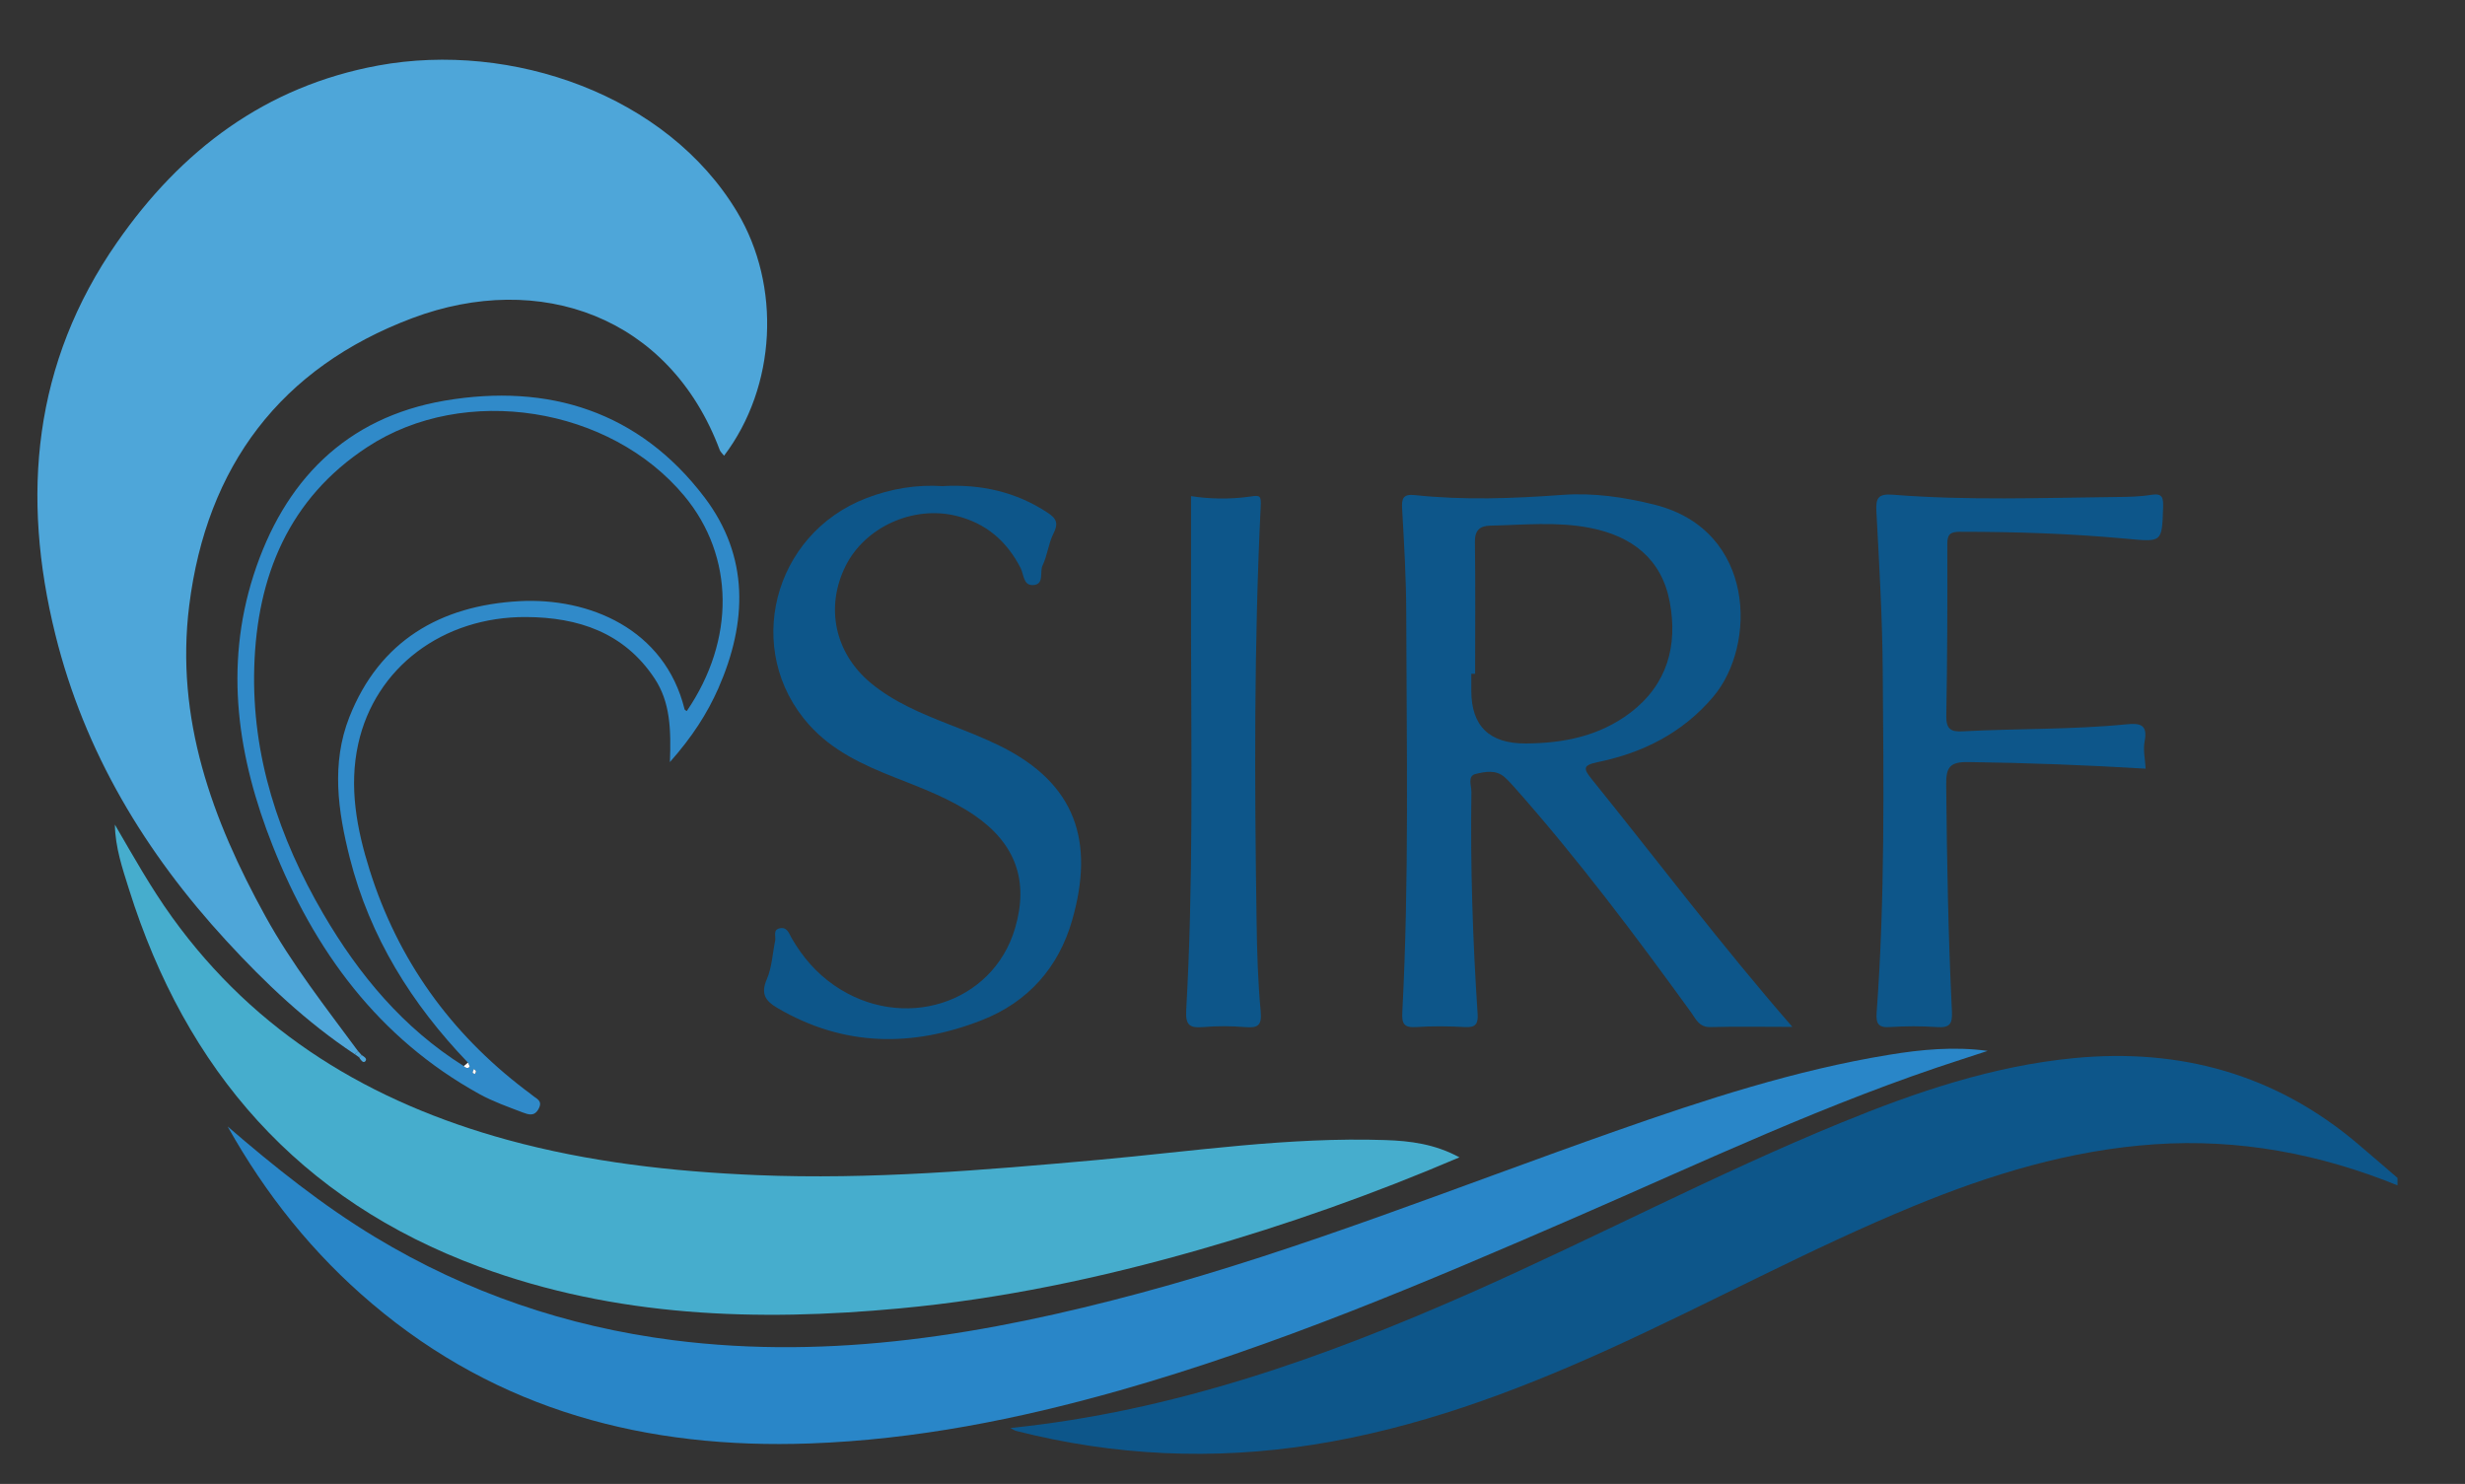 <?xml version="1.0" encoding="UTF-8"?><svg id="a" xmlns="http://www.w3.org/2000/svg" viewBox="0 0 245.46 147.76"><rect x="0" y="0" width="245.46" height="147.76" fill="#333333" stroke="none"/><defs><style>.b{fill:#fff;}.c{fill:#308ac9;}.d{fill:#0d568a;}.e{fill:#4ea6d9;}.f{fill:#46adcd;}.g{fill:#2986c8;}</style></defs><path class="d" d="M238.74,118.03c-7.76-3.15-15.81-4.66-24.18-4.09-8.38,.57-16.3,2.98-24.02,6.16-10.39,4.27-20.26,9.68-30.48,14.31-9.4,4.26-19.03,7.82-29.28,9.44-9.95,1.57-19.83,1.12-29.6-1.37-.16-.04-.3-.15-.56-.29,16.21-1.66,31.2-6.99,45.86-13.47,12.37-5.47,24.35-11.81,36.88-16.94,7.47-3.06,15.09-5.64,23.17-6.42,10.56-1.02,20.08,1.6,28.26,8.54,1.32,1.12,2.64,2.26,3.95,3.39v.75Z"/><path class="e" d="M35.32,104.97c-4.78-3.17-8.92-7.09-12.77-11.28-8.09-8.79-14.13-18.79-17.03-30.47-3.44-13.86-2.22-27.08,6.13-39.08,6.38-9.18,14.77-15.55,26.03-17.62,13.24-2.43,28.74,2.92,35.73,14.6,4.39,7.33,3.92,17.35-1.31,24.26-.15-.2-.35-.37-.43-.57-4.99-13.32-17.93-17.9-30.62-13.13-13.1,4.93-20.48,14.74-22.21,28.63-1.4,11.25,2.28,21.3,7.59,30.93,2.64,4.79,6.01,9.07,9.24,13.45l-.35,.29Z"/><path class="f" d="M11.44,82.11c1.82,3.13,3.58,6.28,5.69,9.21,8.34,11.59,19.83,18.46,33.4,22.18,8.12,2.22,16.42,3.16,24.83,3.51,11.36,.47,22.63-.5,33.92-1.51,9.53-.86,19.03-2.3,28.65-1.98,2.49,.08,4.95,.39,7.4,1.72-8.61,3.68-17.2,6.71-25.98,9.22-9.75,2.79-19.64,4.88-29.75,5.82-14.21,1.33-28.28,.87-41.86-4.14-17.98-6.64-29.23-19.56-34.9-37.61-.65-2.07-1.36-4.14-1.4-6.41Z"/><path class="g" d="M22.67,112.17c4.65,4.01,9.42,7.83,14.68,11.01,9.17,5.54,19.07,8.91,29.7,10.27,15.88,2.02,31.29-.61,46.54-4.71,16.12-4.34,31.59-10.6,47.3-16.12,8.9-3.13,17.87-6.06,27.21-7.59,3.22-.53,6.47-.84,9.83-.39-.85,.28-1.69,.56-2.54,.83-13.23,4.25-25.77,10.21-38.48,15.73-14.9,6.47-29.83,12.83-45.49,17.27-10.07,2.85-20.26,4.88-30.78,5.26-16.23,.58-30.99-3.25-43.57-13.9-5.88-4.97-10.62-10.9-14.4-17.66Z"/><path class="d" d="M178.51,102.25c-2.95,0-5.57-.05-8.19,.02-1.15,.03-1.46-.83-1.95-1.5-5.55-7.66-11.22-15.21-17.5-22.3-.33-.37-.67-.75-1.04-1.08-.86-.77-1.95-.55-2.87-.33-.87,.2-.43,1.17-.44,1.79-.11,7.39,.13,14.76,.62,22.13,.06,.96-.2,1.35-1.24,1.29-1.63-.09-3.27-.11-4.89,0-1.23,.08-1.43-.36-1.37-1.49,.69-13.21,.42-26.43,.39-39.64,0-3.5-.21-7-.41-10.5-.06-1.04,.12-1.46,1.28-1.34,4.88,.52,9.75,.34,14.64-.02,3.14-.23,6.22,.22,9.28,.99,10.01,2.55,10.13,13.98,5.78,19.11-3.06,3.61-7,5.58-11.51,6.51-1.49,.31-1.43,.65-.59,1.69,6.56,8.13,12.85,16.48,19.98,24.67Zm-31.62-35.16h-.38c0,.56,0,1.13,0,1.69q0,5.28,5.42,5.25c3.76-.02,7.34-.73,10.41-3.06,3.7-2.81,4.74-6.71,3.93-11.03-.8-4.27-3.75-6.57-7.96-7.38-3.3-.64-6.61-.29-9.92-.22-1.03,.02-1.54,.47-1.52,1.62,.06,4.37,.02,8.75,.02,13.12Z"/><path class="d" d="M93.91,48.4c3.79-.2,7.25,.57,10.41,2.65,.92,.6,1.08,1.09,.58,2.08-.5,.99-.6,2.17-1.08,3.17-.32,.66,.22,1.91-.97,1.96-.95,.04-.9-1.06-1.21-1.68-1.39-2.72-3.48-4.51-6.48-5.23-4.27-1.02-9.02,1.14-10.95,4.99-2.06,4.12-1.08,8.69,2.49,11.66,2.3,1.91,5.02,3.03,7.75,4.11,1.74,.68,3.48,1.35,5.16,2.18,7.57,3.75,9.39,9.54,7.15,17.35-1.35,4.7-4.39,8.14-8.99,9.94-6.94,2.72-13.78,2.65-20.37-1.22-1.18-.69-1.67-1.41-1.04-2.86,.51-1.17,.56-2.55,.83-3.83,.09-.44-.26-1.1,.47-1.24,.73-.14,.9,.5,1.17,.98,1.08,1.87,2.44,3.46,4.23,4.7,6.8,4.7,15.8,1.87,18.02-5.69,1.39-4.71,.04-8.44-4.05-11.24-2.45-1.67-5.2-2.69-7.93-3.77-3.16-1.24-6.24-2.67-8.54-5.25-6.58-7.36-3.63-18.95,5.69-22.55,2.48-.96,5.06-1.38,7.66-1.2Z"/><path class="d" d="M213.66,76.54c-5.91-.36-11.78-.58-17.66-.66-1.91-.03-2.22,.58-2.2,2.31,.07,7.51,.2,15.02,.57,22.53,.06,1.25-.23,1.64-1.5,1.55-1.56-.11-3.14-.1-4.7,0-1.15,.08-1.37-.39-1.3-1.4,.84-11.38,.7-22.78,.61-34.17-.04-5.25-.35-10.5-.63-15.75-.07-1.32,.13-1.81,1.64-1.69,7.38,.59,14.79,.31,22.18,.23,1.19-.01,2.39-.03,3.56-.22,1.16-.19,1.19,.36,1.17,1.24-.11,3.54-.09,3.46-3.69,3.13-5.49-.51-11-.69-16.52-.69-.96,0-1.29,.23-1.28,1.24,.02,5.7,0,11.4-.1,17.1-.02,1.31,.46,1.6,1.63,1.53,5.44-.29,10.9-.16,16.33-.7,1.34-.13,2.11,.02,1.79,1.69-.17,.86,.05,1.8,.1,2.72Z"/><path class="c" d="M66.71,75.88c.12-3.28,.03-5.96-1.52-8.31-3.04-4.6-7.62-6.1-12.79-6.13-8.29-.05-15.05,5.02-16.73,12.64-.94,4.25-.15,8.47,1.14,12.56,2.81,8.93,8.02,16.19,15.46,21.86,.25,.19,.51,.37,.75,.57,.39,.34,1.04,.51,.63,1.31-.42,.83-1.04,.6-1.6,.39-1.46-.56-2.95-1.08-4.31-1.83-10.07-5.56-16.45-14.28-20.59-24.73-3.46-8.73-4.85-17.75-1.9-26.94,3.01-9.37,9.18-15.7,19.05-17.38,10.3-1.75,19.35,1.06,25.85,9.63,4.47,5.89,4.27,12.45,1.38,19.02-1.11,2.51-2.59,4.82-4.82,7.34Zm-20.53,30.28c.18,.15,.38,.29,.57,.07,.05-.05-.09-.27-.15-.42-5.6-5.83-9.77-12.5-11.77-20.39-1.18-4.66-1.86-9.4-.04-14.02,3-7.6,9.07-11.11,16.93-11.54,6.9-.37,14.47,2.73,16.45,10.77,.02,.07,.15,.12,.22,.17,4.84-7.09,4.75-15.4-.23-21.4-7.39-8.91-21.89-11.23-31.56-4.9-7.86,5.14-11.01,12.9-11.28,21.91-.27,8.86,2.45,17,6.87,24.58,3.54,6.06,7.95,11.37,13.99,15.16Zm1.11,.79c.04-.1,.13-.2,.11-.28-.02-.08-.13-.15-.2-.22-.05,.12-.11,.24-.12,.36,0,.04,.14,.1,.22,.14Z"/><path class="d" d="M118.6,49.4c1.69,.27,3.82,.35,5.92,.04,.96-.14,1.07-.09,1.02,.96-.67,13.77-.62,27.55-.41,41.33,.04,3,.13,6.01,.41,9,.13,1.45-.35,1.64-1.58,1.54-1.37-.11-2.77-.12-4.14,0-1.33,.11-1.78-.16-1.7-1.66,.71-12.51,.5-25.04,.48-37.57,0-4.5,0-9,0-13.64Z"/><path class="e" d="M36,105.05c.23,.16,.63,.36,.36,.64-.2,.2-.46-.16-.6-.41,.09-.07,.17-.15,.24-.23Z"/><path class="e" d="M35.67,104.68c.11,.12,.22,.25,.33,.37-.07,.08-.15,.16-.24,.23-.14-.1-.29-.21-.43-.31l.35-.29Z"/><path class="b" d="M47.29,106.95c-.08-.05-.22-.1-.22-.14,.01-.12,.08-.24,.12-.36,.07,.07,.19,.14,.2,.22,.02,.08-.07,.18-.11,.28Z"/><path class="b" d="M46.6,105.81c.05,.14,.2,.36,.15,.42-.19,.21-.39,.08-.57-.07,.14-.12,.28-.23,.42-.35Z"/></svg>
